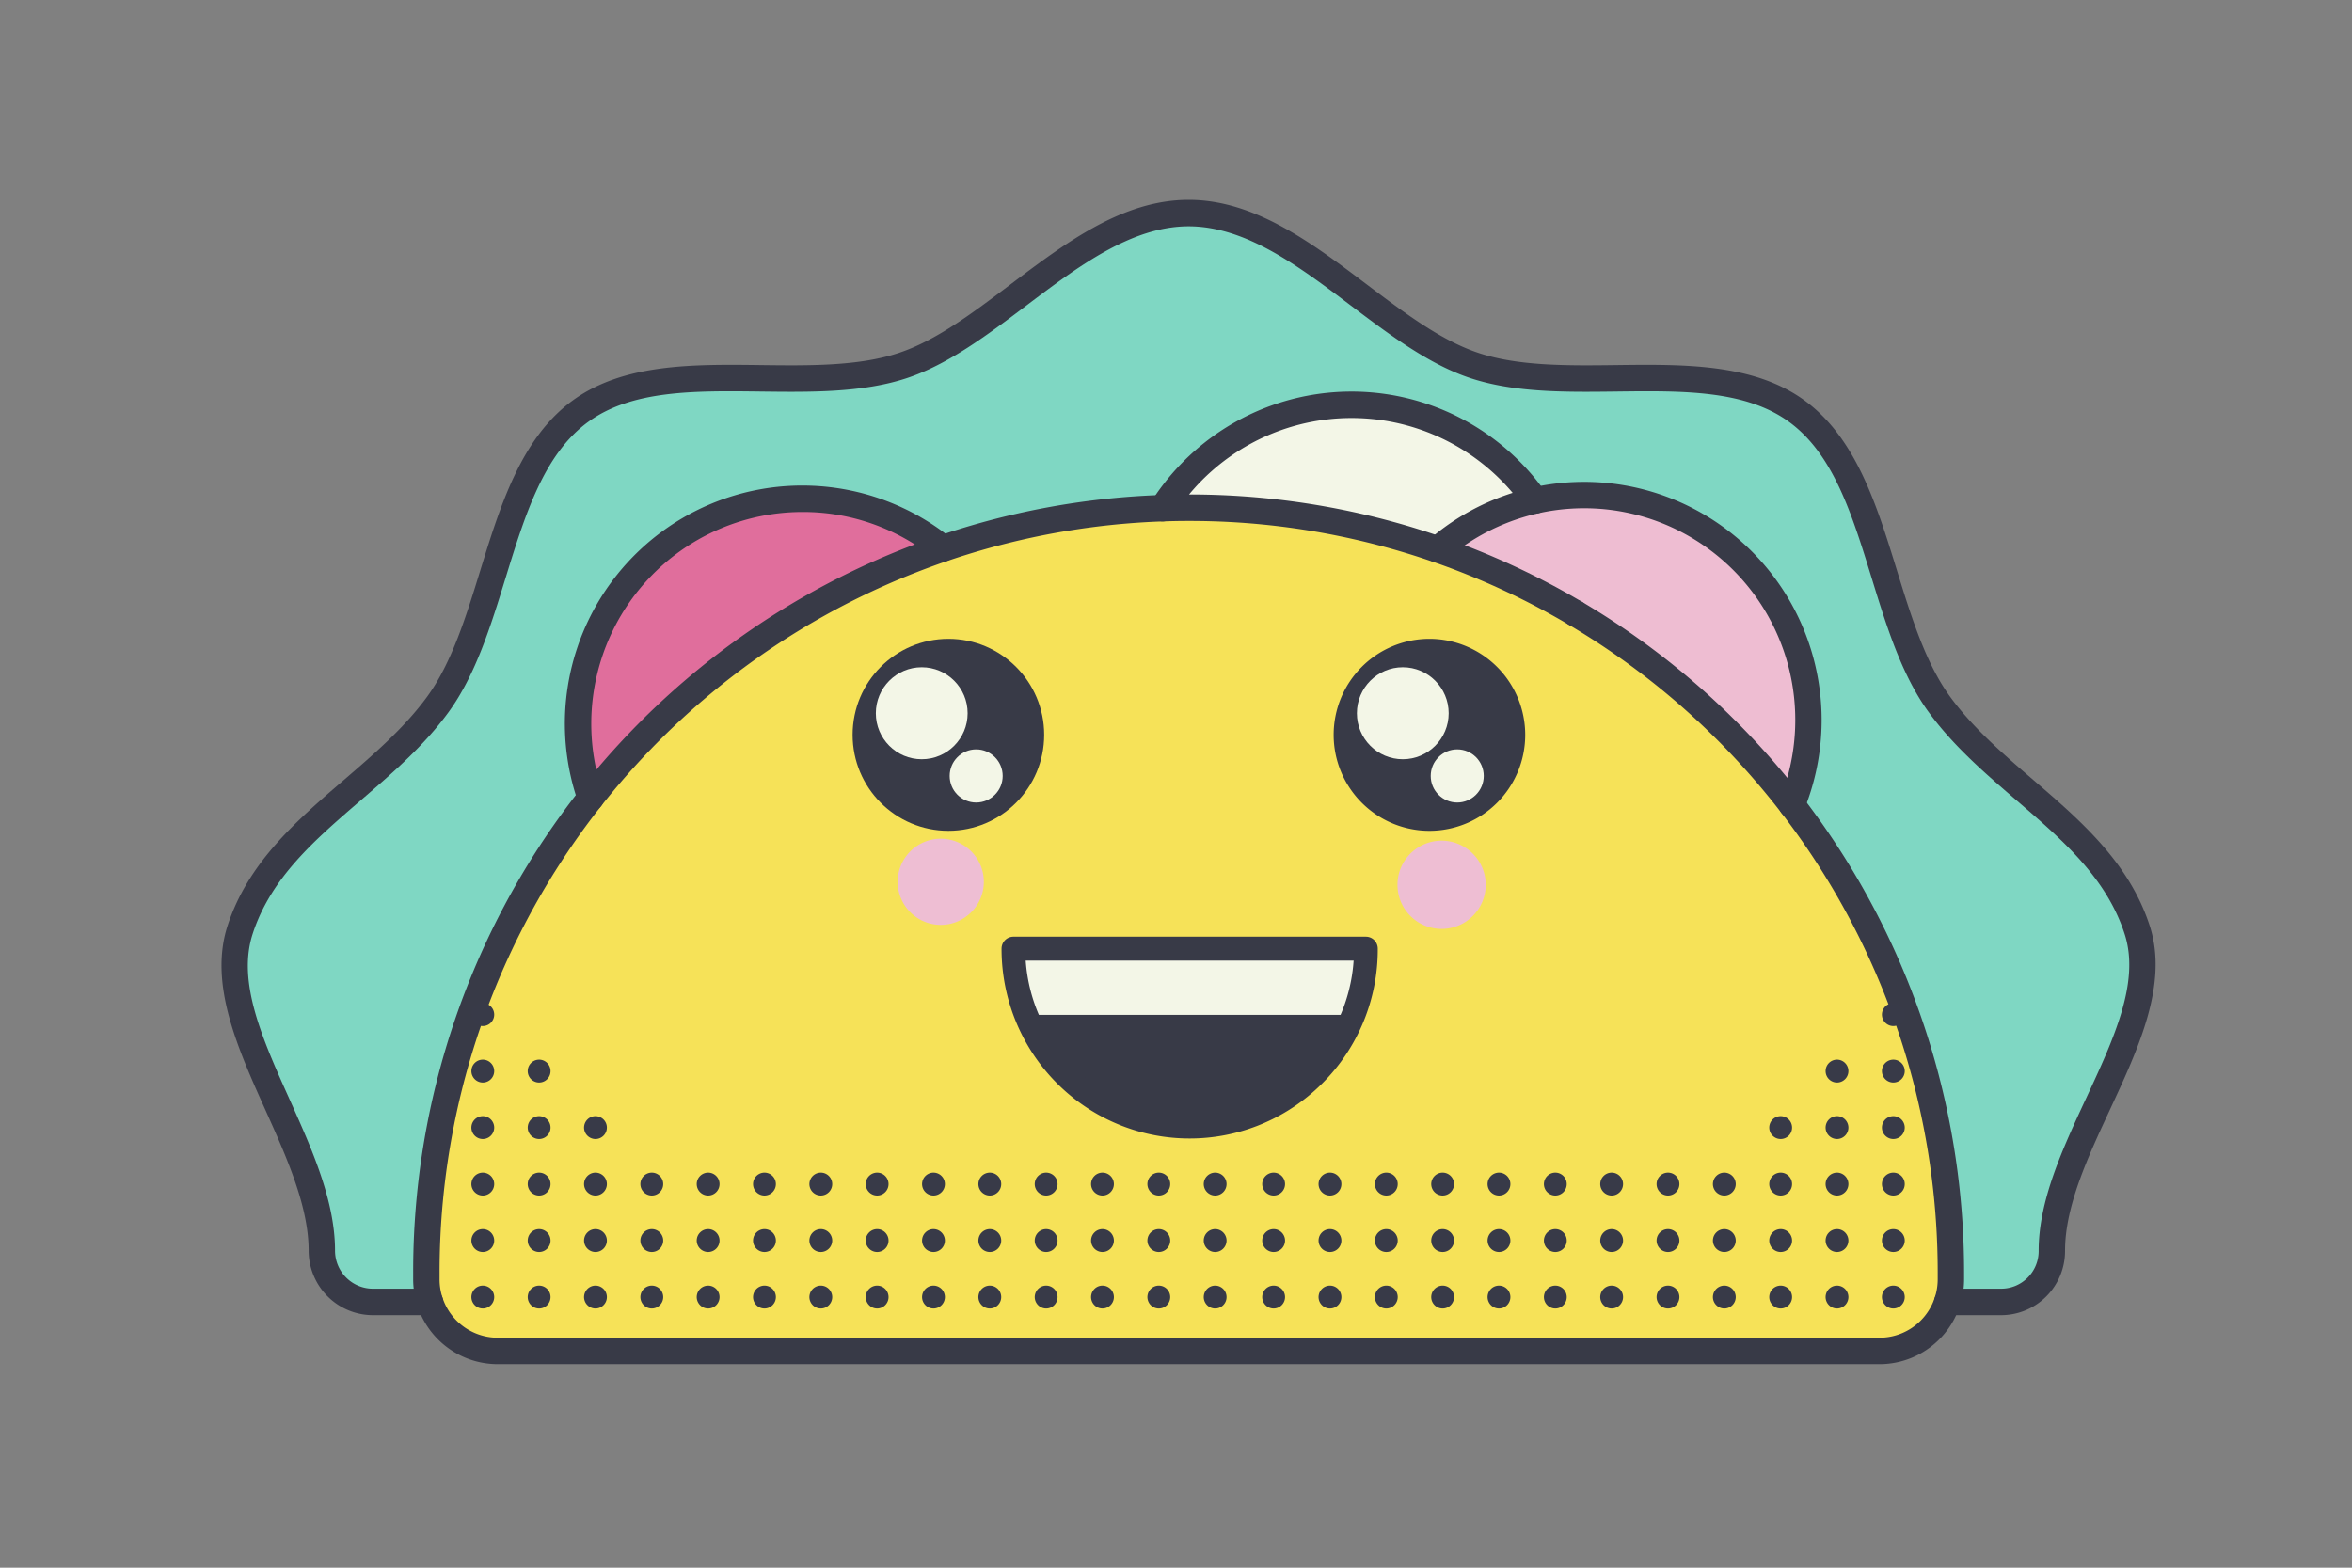 <?xml version="1.0" encoding="UTF-8"?><svg version="1.1" xmlns="http://www.w3.org/2000/svg" xmlns:xlink="http://www.w3.org/1999/xlink" viewBox="0 0 1200 800" width="1200" height="800" x="0px" y="0px">
              
              <rect x="0" y="0" width="1200" height="800" fill="#808080" stroke="none"/>
              
              <!-- ITEM 0 -->
<g>
    <defs>
        
        <clipPath id="clip-path-id-viewbox-item-0">
            <rect x="0.0" y="0.0" width="733.146" height="440.104"/>
        </clipPath>
    </defs>
    <g transform="translate(113.0 102.0) rotate(0.0 493.5 297.0) scale(1.346 1.35)">
      <g clip-path="url(#clip-path-id-viewbox-item-0)" transform="translate(-0.0 -0.0)">
      
  
  <g>
    <path d="M497.948,113.613a84.743,84.743,0,0,0-36.913,18.538,288.316,288.316,0,0,0-94.435-15.789c-3.277,0-6.554.054-9.804.176a85.056,85.056,0,0,1,141.152-2.925Z" style="         fill: #f3f6e7;       "/>
    <path d="M601.537,196.592a84.559,84.559,0,0,1-6.269,32.092,290.244,290.244,0,0,0-82.099-72.431,287.216,287.216,0,0,0-52.133-24.103A85.033,85.033,0,0,1,601.537,196.592Z" style="         fill: #eebdd2;       "/>
    <path d="M273.424,131.717v.014a289.338,289.338,0,0,0-133.487,94.367A85.018,85.018,0,0,1,273.424,131.717Z" style="         fill: #e06e9c;       "/>
    <path d="M693.805,397.189v.19a19.233,19.233,0,0,1-19.174,19.201H654.157a27.047,27.047,0,0,0,1.381-8.558v-2.722a287.554,287.554,0,0,0-60.271-176.616,83.876,83.876,0,0,0,5.606-21.422,86.674,86.674,0,0,0,.663-10.67,85.052,85.052,0,0,0-103.589-82.979,85.107,85.107,0,0,0-141.152,2.925,288.341,288.341,0,0,0-83.372,15.193v-.014a85.009,85.009,0,0,0-138.254,66.297c0,1.963.068,3.9.203,5.823a83.741,83.741,0,0,0,4.563,22.261,287.666,287.666,0,0,0-62.275,179.202v2.722a27.049,27.049,0,0,0,1.381,8.558H57.404a19.421,19.421,0,0,1-19.364-19.364v-.027c0-40.109-42.749-85.024-30.995-121.219,12.173-37.522,52.363-54.191,75.085-85.417,22.952-31.551,22.37-87.719,53.92-110.671,31.226-22.722,84.347-4.97,121.869-17.156C294.115,50.972,326.478,5,366.6,5s72.472,45.972,108.68,57.725C512.789,74.912,565.924,57.16,597.149,79.882c31.537,22.952,30.955,79.12,53.907,110.671,22.735,31.226,62.912,47.895,75.098,85.417C737.908,312.165,693.805,357.08,693.805,397.189Z" style="         fill: #7fd7c3;       "/>
    <path d="M139.937,226.098A288.204,288.204,0,0,1,356.796,116.537c3.25-.122,6.527-.176,9.804-.176a288.954,288.954,0,0,1,288.938,288.938v2.722a27.059,27.059,0,0,1-27.082,27.082H104.743a27.059,27.059,0,0,1-27.082-27.082v-2.722A287.666,287.666,0,0,1,139.937,226.098Z" style="         fill: #f6e258;       "/>
    <g>
      <path d="M628.456,440.103H104.743a32.058,32.058,0,0,1-32.082-32.082v-2.722A293.635,293.635,0,0,1,356.629,111.54q.085-.003.17-.003a5,5,0,0,1,.164,9.997A283.905,283.905,0,0,0,82.661,405.3v2.722a22.056,22.056,0,0,0,22.082,22.082H628.456a22.057,22.057,0,0,0,22.082-22.082v-2.722A284.166,284.166,0,0,0,510.627,160.56a5,5,0,0,1,5.082-8.613,294.168,294.168,0,0,1,144.829,253.353v2.722a32.058,32.058,0,0,1-32.082,32.082Z" style="         fill: #383a47;       "/>
      <path d="M674.631,421.579H654.157a5,5,0,0,1,0-10H674.631a14.233,14.233,0,0,0,14.174-14.195v-.196c0-19.038,9.139-38.627,17.978-57.572,10.547-22.607,20.508-43.96,14.616-62.103-6.916-21.296-23.536-35.558-41.131-50.656-11.744-10.078-23.889-20.499-33.254-33.362-10.211-14.036-15.931-32.527-21.462-50.41-7.461-24.123-14.509-46.908-31.345-59.161C577.604,71.843,553.892,72.136,528.784,72.445c-18.839.232-38.315.472-55.049-4.964-15.906-5.163-31.016-16.533-45.628-27.529C408.539,25.226,388.305,10,366.6,10c-21.709,0-41.949,15.23-61.522,29.959C290.468,50.951,275.361,62.318,259.463,67.481c-16.737,5.436-36.219,5.196-55.054,4.964-25.102-.309-48.813-.603-65.417,11.48-16.846,12.255-23.896,35.044-31.36,59.17-5.531,17.879-11.251,36.367-21.459,50.399-9.362,12.866-21.508,23.289-33.254,33.369-17.593,15.097-34.21,29.357-41.118,50.65-5.925,18.245,3.734,39.688,13.961,62.389,8.494,18.857,17.278,38.357,17.278,57.288a14.386,14.386,0,0,0,14.364,14.391h21.638a5,5,0,1,1,0,10H57.404a24.392,24.392,0,0,1-24.364-24.364c0-16.809-8.335-35.313-16.396-53.207C6.088,320.575-4.828,296.343,2.289,274.425c7.774-23.964,26.25-39.819,44.118-55.151,11.31-9.706,23.005-19.742,31.68-31.663,9.231-12.689,14.701-30.371,19.991-47.471,7.619-24.626,15.497-50.091,35.03-64.301,19.289-14.036,45.799-13.71,71.424-13.393,18.032.222,36.67.452,51.842-4.476,14.31-4.647,28.096-15.02,42.69-26.002C319.951,16.251,341.549-0,366.6-0c25.047,0,46.64,16.248,67.521,31.961,14.598,10.985,28.386,21.361,42.704,26.009,15.169,4.928,33.812,4.698,51.837,4.476,25.631-.317,52.14-.644,71.43,13.393,19.523,14.209,27.398,39.669,35.015,64.292,5.29,17.103,10.76,34.788,19.993,47.48,8.678,11.918,20.372,21.953,31.681,31.658,17.869,15.333,36.347,31.189,44.131,55.156,7.108,21.889-4.164,46.052-15.065,69.419-8.378,17.957-17.04,36.525-17.04,53.345v.189A24.231,24.231,0,0,1,674.631,421.579Z" style="         fill: #383a47;       "/>
      <path d="M139.937,231.105a4.999,4.999,0,0,1-4.793-3.565,90.018,90.018,0,0,1,141.415-99.718,5,5,0,1,1-6.27,7.791,79.078,79.078,0,0,0-50.095-17.636,80.05,80.05,0,0,0-75.541,106.464,5.005,5.005,0,0,1-4.717,6.665Z" style="         fill: #383a47;       "/>
      <path d="M595.265,233.685a5.003,5.003,0,0,1-4.626-6.895A80.038,80.038,0,0,0,464.297,135.94a5,5,0,0,1-6.523-7.579A90.049,90.049,0,0,1,599.895,230.577,5.003,5.003,0,0,1,595.265,233.685Z" style="         fill: #383a47;       "/>
      <path d="M513.163,161.254a4.975,4.975,0,0,1-2.537-.695,282.439,282.439,0,0,0-144.026-39.198c-3.327,0-6.562.058-9.616.173a5,5,0,0,1-4.393-7.702,90.056,90.056,0,0,1,149.445-3.098,5,5,0,0,1-8.178,5.756,80.06,80.06,0,0,0-127.091-5.129,292.437,292.437,0,0,1,148.942,40.586,5.001,5.001,0,0,1-2.547,9.307Z" style="         fill: #383a47;       "/>
    </g>
    <g>
      <path d="M372.332,414.737a4.323,4.323,0,1,0,4.323-4.323A4.323,4.323,0,0,0,372.332,414.737Z" style="         fill: #383a48;       "/>
      <path d="M359.624,414.737a4.323,4.323,0,1,0-4.323,4.323A4.323,4.323,0,0,0,359.624,414.737Z" style="         fill: #383a48;       "/>
      <path d="M338.27,414.737a4.323,4.323,0,1,0-4.323,4.323A4.323,4.323,0,0,0,338.27,414.737Z" style="         fill: #383a48;       "/>
      <path d="M316.916,414.737A4.323,4.323,0,1,0,312.593,419.06,4.323,4.323,0,0,0,316.916,414.737Z" style="         fill: #383a48;       "/>
      <path d="M295.562,414.737A4.323,4.323,0,1,0,291.239,419.06,4.323,4.323,0,0,0,295.562,414.737Z" style="         fill: #383a48;       "/>
      <path d="M274.207,414.737a4.323,4.323,0,1,0-4.323,4.323A4.323,4.323,0,0,0,274.207,414.737Z" style="         fill: #383a48;       "/>
      <path d="M252.853,414.737a4.323,4.323,0,1,0-4.323,4.323A4.323,4.323,0,0,0,252.853,414.737Z" style="         fill: #383a48;       "/>
      <path d="M231.5,414.737a4.323,4.323,0,1,0-4.323,4.323A4.323,4.323,0,0,0,231.5,414.737Z" style="         fill: #383a48;       "/>
      <path d="M210.145,414.737a4.323,4.323,0,1,0-4.323,4.323A4.323,4.323,0,0,0,210.145,414.737Z" style="         fill: #383a48;       "/>
      <path d="M188.791,414.737a4.323,4.323,0,1,0-4.323,4.323A4.323,4.323,0,0,0,188.791,414.737Z" style="         fill: #383a48;       "/>
      <path d="M167.437,414.737a4.323,4.323,0,1,0-4.323,4.323A4.323,4.323,0,0,0,167.437,414.737Z" style="         fill: #383a48;       "/>
      <path d="M146.083,414.737a4.323,4.323,0,1,0-4.322,4.323A4.323,4.323,0,0,0,146.083,414.737Z" style="         fill: #383a48;       "/>
      <path d="M124.729,414.737a4.323,4.323,0,1,0-4.323,4.323A4.323,4.323,0,0,0,124.729,414.737Z" style="         fill: #383a48;       "/>
      <path d="M103.375,414.737A4.323,4.323,0,1,0,99.053,419.06,4.323,4.323,0,0,0,103.375,414.737Z" style="         fill: #383a48;       "/>
      <path d="M380.978,393.383a4.323,4.323,0,1,0-4.323,4.323A4.323,4.323,0,0,0,380.978,393.383Z" style="         fill: #383a48;       "/>
      <path d="M359.624,393.383a4.323,4.323,0,1,0-4.323,4.323A4.323,4.323,0,0,0,359.624,393.383Z" style="         fill: #383a48;       "/>
      <path d="M338.27,393.383a4.323,4.323,0,1,0-4.323,4.323A4.323,4.323,0,0,0,338.27,393.383Z" style="         fill: #383a48;       "/>
      <path d="M316.916,393.383a4.323,4.323,0,1,0-4.323,4.323A4.323,4.323,0,0,0,316.916,393.383Z" style="         fill: #383a48;       "/>
      <path d="M295.562,393.383a4.323,4.323,0,1,0-4.322,4.323A4.323,4.323,0,0,0,295.562,393.383Z" style="         fill: #383a48;       "/>
      <path d="M274.207,393.383a4.323,4.323,0,1,0-4.323,4.323A4.323,4.323,0,0,0,274.207,393.383Z" style="         fill: #383a48;       "/>
      <path d="M252.853,393.383a4.323,4.323,0,1,0-4.323,4.323A4.323,4.323,0,0,0,252.853,393.383Z" style="         fill: #383a48;       "/>
      <path d="M231.5,393.383a4.323,4.323,0,1,0-4.323,4.323A4.323,4.323,0,0,0,231.5,393.383Z" style="         fill: #383a48;       "/>
      <path d="M210.145,393.383a4.323,4.323,0,1,0-4.323,4.323A4.323,4.323,0,0,0,210.145,393.383Z" style="         fill: #383a48;       "/>
      <path d="M188.791,393.383a4.323,4.323,0,1,0-4.323,4.323A4.323,4.323,0,0,0,188.791,393.383Z" style="         fill: #383a48;       "/>
      <path d="M167.437,393.383a4.323,4.323,0,1,0-4.323,4.323A4.323,4.323,0,0,0,167.437,393.383Z" style="         fill: #383a48;       "/>
      <path d="M146.083,393.383a4.323,4.323,0,1,0-4.322,4.323A4.323,4.323,0,0,0,146.083,393.383Z" style="         fill: #383a48;       "/>
      <path d="M124.729,393.383a4.323,4.323,0,1,0-4.323,4.323A4.323,4.323,0,0,0,124.729,393.383Z" style="         fill: #383a48;       "/>
      <path d="M103.375,393.383a4.323,4.323,0,1,0-4.323,4.323A4.323,4.323,0,0,0,103.375,393.383Z" style="         fill: #383a48;       "/>
      <path d="M380.978,372.029a4.323,4.323,0,1,0-4.323,4.323A4.323,4.323,0,0,0,380.978,372.029Z" style="         fill: #383a48;       "/>
      <path d="M359.624,372.029a4.323,4.323,0,1,0-4.323,4.323A4.323,4.323,0,0,0,359.624,372.029Z" style="         fill: #383a48;       "/>
      <path d="M338.27,372.029a4.323,4.323,0,1,0-4.323,4.323A4.323,4.323,0,0,0,338.27,372.029Z" style="         fill: #383a48;       "/>
      <path d="M316.916,372.029a4.323,4.323,0,1,0-4.323,4.323A4.323,4.323,0,0,0,316.916,372.029Z" style="         fill: #383a48;       "/>
      <path d="M295.562,372.029a4.323,4.323,0,1,0-4.322,4.323A4.323,4.323,0,0,0,295.562,372.029Z" style="         fill: #383a48;       "/>
      <path d="M274.207,372.029a4.323,4.323,0,1,0-4.323,4.323A4.323,4.323,0,0,0,274.207,372.029Z" style="         fill: #383a48;       "/>
      <path d="M252.853,372.029a4.323,4.323,0,1,0-4.323,4.323A4.323,4.323,0,0,0,252.853,372.029Z" style="         fill: #383a48;       "/>
      <path d="M231.5,372.029a4.323,4.323,0,1,0-4.323,4.323A4.323,4.323,0,0,0,231.5,372.029Z" style="         fill: #383a48;       "/>
      <path d="M210.145,372.029a4.323,4.323,0,1,0-4.323,4.323A4.323,4.323,0,0,0,210.145,372.029Z" style="         fill: #383a48;       "/>
      <path d="M188.791,372.029a4.323,4.323,0,1,0-4.323,4.323A4.323,4.323,0,0,0,188.791,372.029Z" style="         fill: #383a48;       "/>
      <path d="M167.437,372.029a4.323,4.323,0,1,0-4.323,4.323A4.323,4.323,0,0,0,167.437,372.029Z" style="         fill: #383a48;       "/>
      <path d="M146.083,372.029a4.323,4.323,0,1,0-4.322,4.323A4.323,4.323,0,0,0,146.083,372.029Z" style="         fill: #383a48;       "/>
      <path d="M124.729,372.029a4.323,4.323,0,1,0-4.323,4.323A4.323,4.323,0,0,0,124.729,372.029Z" style="         fill: #383a48;       "/>
      <path d="M103.375,372.029a4.323,4.323,0,1,0-4.323,4.323A4.323,4.323,0,0,0,103.375,372.029Z" style="         fill: #383a48;       "/>
      <path d="M146.083,350.675a4.323,4.323,0,1,0-4.322,4.323A4.323,4.323,0,0,0,146.083,350.675Z" style="         fill: #383a48;       "/>
      <path d="M124.729,350.675a4.323,4.323,0,1,0-4.323,4.323A4.323,4.323,0,0,0,124.729,350.675Z" style="         fill: #383a48;       "/>
      <path d="M103.375,350.675a4.323,4.323,0,1,0-4.323,4.323A4.323,4.323,0,0,0,103.375,350.675Z" style="         fill: #383a48;       "/>
      <path d="M124.729,329.321a4.323,4.323,0,1,0-4.323,4.323A4.323,4.323,0,0,0,124.729,329.321Z" style="         fill: #383a48;       "/>
      <path d="M103.375,329.321a4.323,4.323,0,1,0-4.323,4.323A4.323,4.323,0,0,0,103.375,329.321Z" style="         fill: #383a48;       "/>
      <path d="M103.375,307.967a4.323,4.323,0,1,0-4.323,4.323A4.323,4.323,0,0,0,103.375,307.967Z" style="         fill: #383a48;       "/>
      <path d="M638.042,414.737a4.323,4.323,0,1,0-4.323,4.323A4.323,4.323,0,0,0,638.042,414.737Z" style="         fill: #383a48;       "/>
      <path d="M616.688,414.737a4.323,4.323,0,1,0-4.323,4.323A4.323,4.323,0,0,0,616.688,414.737Z" style="         fill: #383a48;       "/>
      <path d="M595.334,414.737a4.323,4.323,0,1,0-4.323,4.323A4.323,4.323,0,0,0,595.334,414.737Z" style="         fill: #383a48;       "/>
      <path d="M573.98,414.737a4.323,4.323,0,1,0-4.322,4.323A4.323,4.323,0,0,0,573.98,414.737Z" style="         fill: #383a48;       "/>
      <path d="M552.626,414.737a4.323,4.323,0,1,0-4.323,4.323A4.323,4.323,0,0,0,552.626,414.737Z" style="         fill: #383a48;       "/>
      <path d="M531.272,414.737a4.323,4.323,0,1,0-4.323,4.323A4.323,4.323,0,0,0,531.272,414.737Z" style="         fill: #383a48;       "/>
      <path d="M509.918,414.737a4.323,4.323,0,1,0-4.323,4.323A4.323,4.323,0,0,0,509.918,414.737Z" style="         fill: #383a48;       "/>
      <path d="M488.564,414.737a4.323,4.323,0,1,0-4.323,4.323A4.323,4.323,0,0,0,488.564,414.737Z" style="         fill: #383a48;       "/>
      <path d="M467.21,414.737a4.323,4.323,0,1,0-4.323,4.323A4.323,4.323,0,0,0,467.21,414.737Z" style="         fill: #383a48;       "/>
      <path d="M445.856,414.737a4.323,4.323,0,1,0-4.323,4.323A4.323,4.323,0,0,0,445.856,414.737Z" style="         fill: #383a48;       "/>
      <path d="M424.502,414.737a4.323,4.323,0,1,0-4.323,4.323A4.323,4.323,0,0,0,424.502,414.737Z" style="         fill: #383a48;       "/>
      <path d="M403.148,414.737A4.323,4.323,0,1,0,398.825,419.06,4.323,4.323,0,0,0,403.148,414.737Z" style="         fill: #383a48;       "/>
      <path d="M638.042,393.383a4.323,4.323,0,1,0-4.323,4.323A4.323,4.323,0,0,0,638.042,393.383Z" style="         fill: #383a48;       "/>
      <path d="M616.688,393.383a4.323,4.323,0,1,0-4.323,4.323A4.323,4.323,0,0,0,616.688,393.383Z" style="         fill: #383a48;       "/>
      <path d="M595.334,393.383a4.323,4.323,0,1,0-4.323,4.323A4.323,4.323,0,0,0,595.334,393.383Z" style="         fill: #383a48;       "/>
      <path d="M573.98,393.383a4.323,4.323,0,1,0-4.322,4.323A4.323,4.323,0,0,0,573.98,393.383Z" style="         fill: #383a48;       "/>
      <path d="M552.626,393.383a4.323,4.323,0,1,0-4.323,4.323A4.323,4.323,0,0,0,552.626,393.383Z" style="         fill: #383a48;       "/>
      <path d="M531.272,393.383a4.323,4.323,0,1,0-4.323,4.323A4.323,4.323,0,0,0,531.272,393.383Z" style="         fill: #383a48;       "/>
      <path d="M509.918,393.383a4.323,4.323,0,1,0-4.323,4.323A4.323,4.323,0,0,0,509.918,393.383Z" style="         fill: #383a48;       "/>
      <path d="M488.564,393.383a4.323,4.323,0,1,0-4.323,4.323A4.323,4.323,0,0,0,488.564,393.383Z" style="         fill: #383a48;       "/>
      <path d="M467.21,393.383a4.323,4.323,0,1,0-4.323,4.323A4.323,4.323,0,0,0,467.21,393.383Z" style="         fill: #383a48;       "/>
      <path d="M445.856,393.383a4.323,4.323,0,1,0-4.323,4.323A4.323,4.323,0,0,0,445.856,393.383Z" style="         fill: #383a48;       "/>
      <path d="M424.502,393.383a4.323,4.323,0,1,0-4.323,4.323A4.323,4.323,0,0,0,424.502,393.383Z" style="         fill: #383a48;       "/>
      <path d="M403.148,393.383a4.323,4.323,0,1,0-4.323,4.323A4.323,4.323,0,0,0,403.148,393.383Z" style="         fill: #383a48;       "/>
      <path d="M638.042,372.029a4.323,4.323,0,1,0-4.323,4.323A4.323,4.323,0,0,0,638.042,372.029Z" style="         fill: #383a48;       "/>
      <path d="M616.688,372.029a4.323,4.323,0,1,0-4.323,4.323A4.323,4.323,0,0,0,616.688,372.029Z" style="         fill: #383a48;       "/>
      <path d="M595.334,372.029a4.323,4.323,0,1,0-4.323,4.323A4.323,4.323,0,0,0,595.334,372.029Z" style="         fill: #383a48;       "/>
      <path d="M573.98,372.029a4.323,4.323,0,1,0-4.322,4.323A4.323,4.323,0,0,0,573.98,372.029Z" style="         fill: #383a48;       "/>
      <path d="M552.626,372.029a4.323,4.323,0,1,0-4.323,4.323A4.323,4.323,0,0,0,552.626,372.029Z" style="         fill: #383a48;       "/>
      <path d="M531.272,372.029a4.323,4.323,0,1,0-4.323,4.323A4.323,4.323,0,0,0,531.272,372.029Z" style="         fill: #383a48;       "/>
      <path d="M509.918,372.029a4.323,4.323,0,1,0-4.323,4.323A4.323,4.323,0,0,0,509.918,372.029Z" style="         fill: #383a48;       "/>
      <path d="M488.564,372.029a4.323,4.323,0,1,0-4.323,4.323A4.323,4.323,0,0,0,488.564,372.029Z" style="         fill: #383a48;       "/>
      <path d="M467.21,372.029a4.323,4.323,0,1,0-4.323,4.323A4.323,4.323,0,0,0,467.21,372.029Z" style="         fill: #383a48;       "/>
      <path d="M445.856,372.029a4.323,4.323,0,1,0-4.323,4.323A4.323,4.323,0,0,0,445.856,372.029Z" style="         fill: #383a48;       "/>
      <path d="M424.502,372.029a4.323,4.323,0,1,0-4.323,4.323A4.323,4.323,0,0,0,424.502,372.029Z" style="         fill: #383a48;       "/>
      <path d="M403.148,372.029a4.323,4.323,0,1,0-4.323,4.323A4.323,4.323,0,0,0,403.148,372.029Z" style="         fill: #383a48;       "/>
      <path d="M638.042,350.675a4.323,4.323,0,1,0-4.323,4.323A4.323,4.323,0,0,0,638.042,350.675Z" style="         fill: #383a48;       "/>
      <path d="M616.688,350.675a4.323,4.323,0,1,0-4.323,4.323A4.323,4.323,0,0,0,616.688,350.675Z" style="         fill: #383a48;       "/>
      <path d="M595.334,350.675a4.323,4.323,0,1,0-4.323,4.323A4.323,4.323,0,0,0,595.334,350.675Z" style="         fill: #383a48;       "/>
      <path d="M638.042,329.321a4.323,4.323,0,1,0-4.323,4.323A4.323,4.323,0,0,0,638.042,329.321Z" style="         fill: #383a48;       "/>
      <path d="M616.688,329.321a4.323,4.323,0,1,0-4.323,4.323A4.323,4.323,0,0,0,616.688,329.321Z" style="         fill: #383a48;       "/>
      <path d="M638.042,307.967a4.323,4.323,0,1,0-4.323,4.323A4.323,4.323,0,0,0,638.042,307.967Z" style="         fill: #383a48;       "/>
    </g>
  </g>

      </g>
    </g>
</g>

<!-- ITEM 1 -->
<g>
    <defs>
        
        <clipPath id="clip-path-id-viewbox-item-1">
            <rect x="0.0" y="0.0" width="158.495" height="84.41"/>
        </clipPath>
    </defs>
    <g transform="translate(511.0 478.0) rotate(0.0 96.0 51.5) scale(1.211 1.22)">
      <g clip-path="url(#clip-path-id-viewbox-item-1)" transform="translate(-0.0 -0.0)">
      
  
  <g>
    <path d="M153.495,4.997v.172A74.048,74.048,0,0,1,148.229,32.69,74.26,74.26,0,0,1,131.745,57.665c-.967.978-1.978,1.924-2.998,2.848a74.256,74.256,0,0,1-98.994,0A74.375,74.375,0,0,1,10.27,32.69,74.09,74.09,0,0,1,5.005,5.17V4.997Z" style="         fill: #383a47;       "/>
    <path d="M153.495,4.997v.172A74.048,74.048,0,0,1,148.229,32.69H10.27A74.09,74.09,0,0,1,5.005,5.17V4.997Z" style="         fill: #f3f6e7;       "/>
    <path d="M79.247,84.41A79.117,79.117,0,0,1,26.418,64.234,79.348,79.348,0,0,1,0,5.167V5a5,5,0,0,1,5-5H153.495a5,5,0,0,1,5,5V5.167a78.726,78.726,0,0,1-23.211,56.032c-1.055,1.054-2.135,2.075-3.211,3.037A79.114,79.114,0,0,1,79.247,84.41ZM10.169,10a69.357,69.357,0,0,0,22.917,46.781,69.251,69.251,0,0,0,92.322 0c.94-.841,1.885-1.733,2.807-2.655A68.728,68.728,0,0,0,148.33,10Z" style="         fill: #383a47;       "/>
  </g>

      </g>
    </g>
</g>

<!-- ITEM 2 -->
<g>
    <defs>
        
        <clipPath id="clip-path-id-viewbox-item-2">
            <rect x="0.0" y="0.0" width="393.1" height="111.957"/>
        </clipPath>
    </defs>
    <g transform="translate(435.0 326.0) rotate(0.0 171.5 49.0) scale(0.873 0.875)">
      <g clip-path="url(#clip-path-id-viewbox-item-2)" transform="translate(-0.0 -0.0)">
      
  
  <g>
    <g>
      <circle cx="55.979" cy="55.979" r="55.979" style="         fill: #383a47;       "/>
      <circle cx="40.402" cy="43.4" r="26.823" style="         fill: #f3f6e7;       "/>
      <circle cx="72.222" cy="79.969" r="15.494" style="         fill: #f3f6e7;       "/>
    </g>
    <g>
      <path d="M337.12,0a55.979,55.979,0,1,0,55.98,55.979A56.042,56.042,0,0,0,337.12,0Z" style="         fill: #383a47;       "/>
      <circle cx="321.544" cy="43.4" r="26.823" style="         fill: #f3f6e7;       "/>
      <circle cx="353.365" cy="79.969" r="15.494" style="         fill: #f3f6e7;       "/>
    </g>
  </g>

      </g>
    </g>
</g>

<!-- ITEM 3 -->
<g>
    <defs>
        
        <clipPath id="clip-path-id-viewbox-item-3">
            <rect x="0.0" y="0.0" width="266.412" height="266.412"/>
        </clipPath>
    </defs>
    <g transform="translate(458.0 428.0) rotate(0.0 22.0 22.0) scale(0.165 0.165)">
      <g clip-path="url(#clip-path-id-viewbox-item-3)" transform="translate(-0.0 -0.0)">
      <title>circle_2 copy</title><g id="Layer_2-i3" data-name="Layer 2"><g id="circle_2_copy-i3" data-name="circle_2 copy"><circle cx="133.206" cy="133.206" r="128.206" fill="#eebed3"/><path d="M133.206,266.412C59.755,266.412,0,206.656,0,133.206S59.755,0,133.206,0,266.412,59.756,266.412,133.206,206.656,266.412,133.206,266.412Zm0-256.412A123.206,123.206,0,1,0,256.412,133.206,123.346,123.346,0,0,0,133.206,10Z" fill="#eebed3"/></g></g>
      </g>
    </g>
</g>

<!-- ITEM 4 -->
<g>
    <defs>
        
        <clipPath id="clip-path-id-viewbox-item-4">
            <rect x="0.0" y="0.0" width="266.412" height="266.412"/>
        </clipPath>
    </defs>
    <g transform="translate(713.0 429.0) rotate(0.0 22.5 22.5) scale(0.169 0.169)">
      <g clip-path="url(#clip-path-id-viewbox-item-4)" transform="translate(-0.0 -0.0)">
      <title>circle_2 copy</title><g id="Layer_2-i4" data-name="Layer 2"><g id="circle_2_copy-i4" data-name="circle_2 copy"><circle cx="133.206" cy="133.206" r="128.206" fill="#eebed3"/><path d="M133.206,266.412C59.755,266.412,0,206.656,0,133.206S59.755,0,133.206,0,266.412,59.756,266.412,133.206,206.656,266.412,133.206,266.412Zm0-256.412A123.206,123.206,0,1,0,256.412,133.206,123.346,123.346,0,0,0,133.206,10Z" fill="#eebed3"/></g></g>
      </g>
    </g>
</g>

              </svg>
